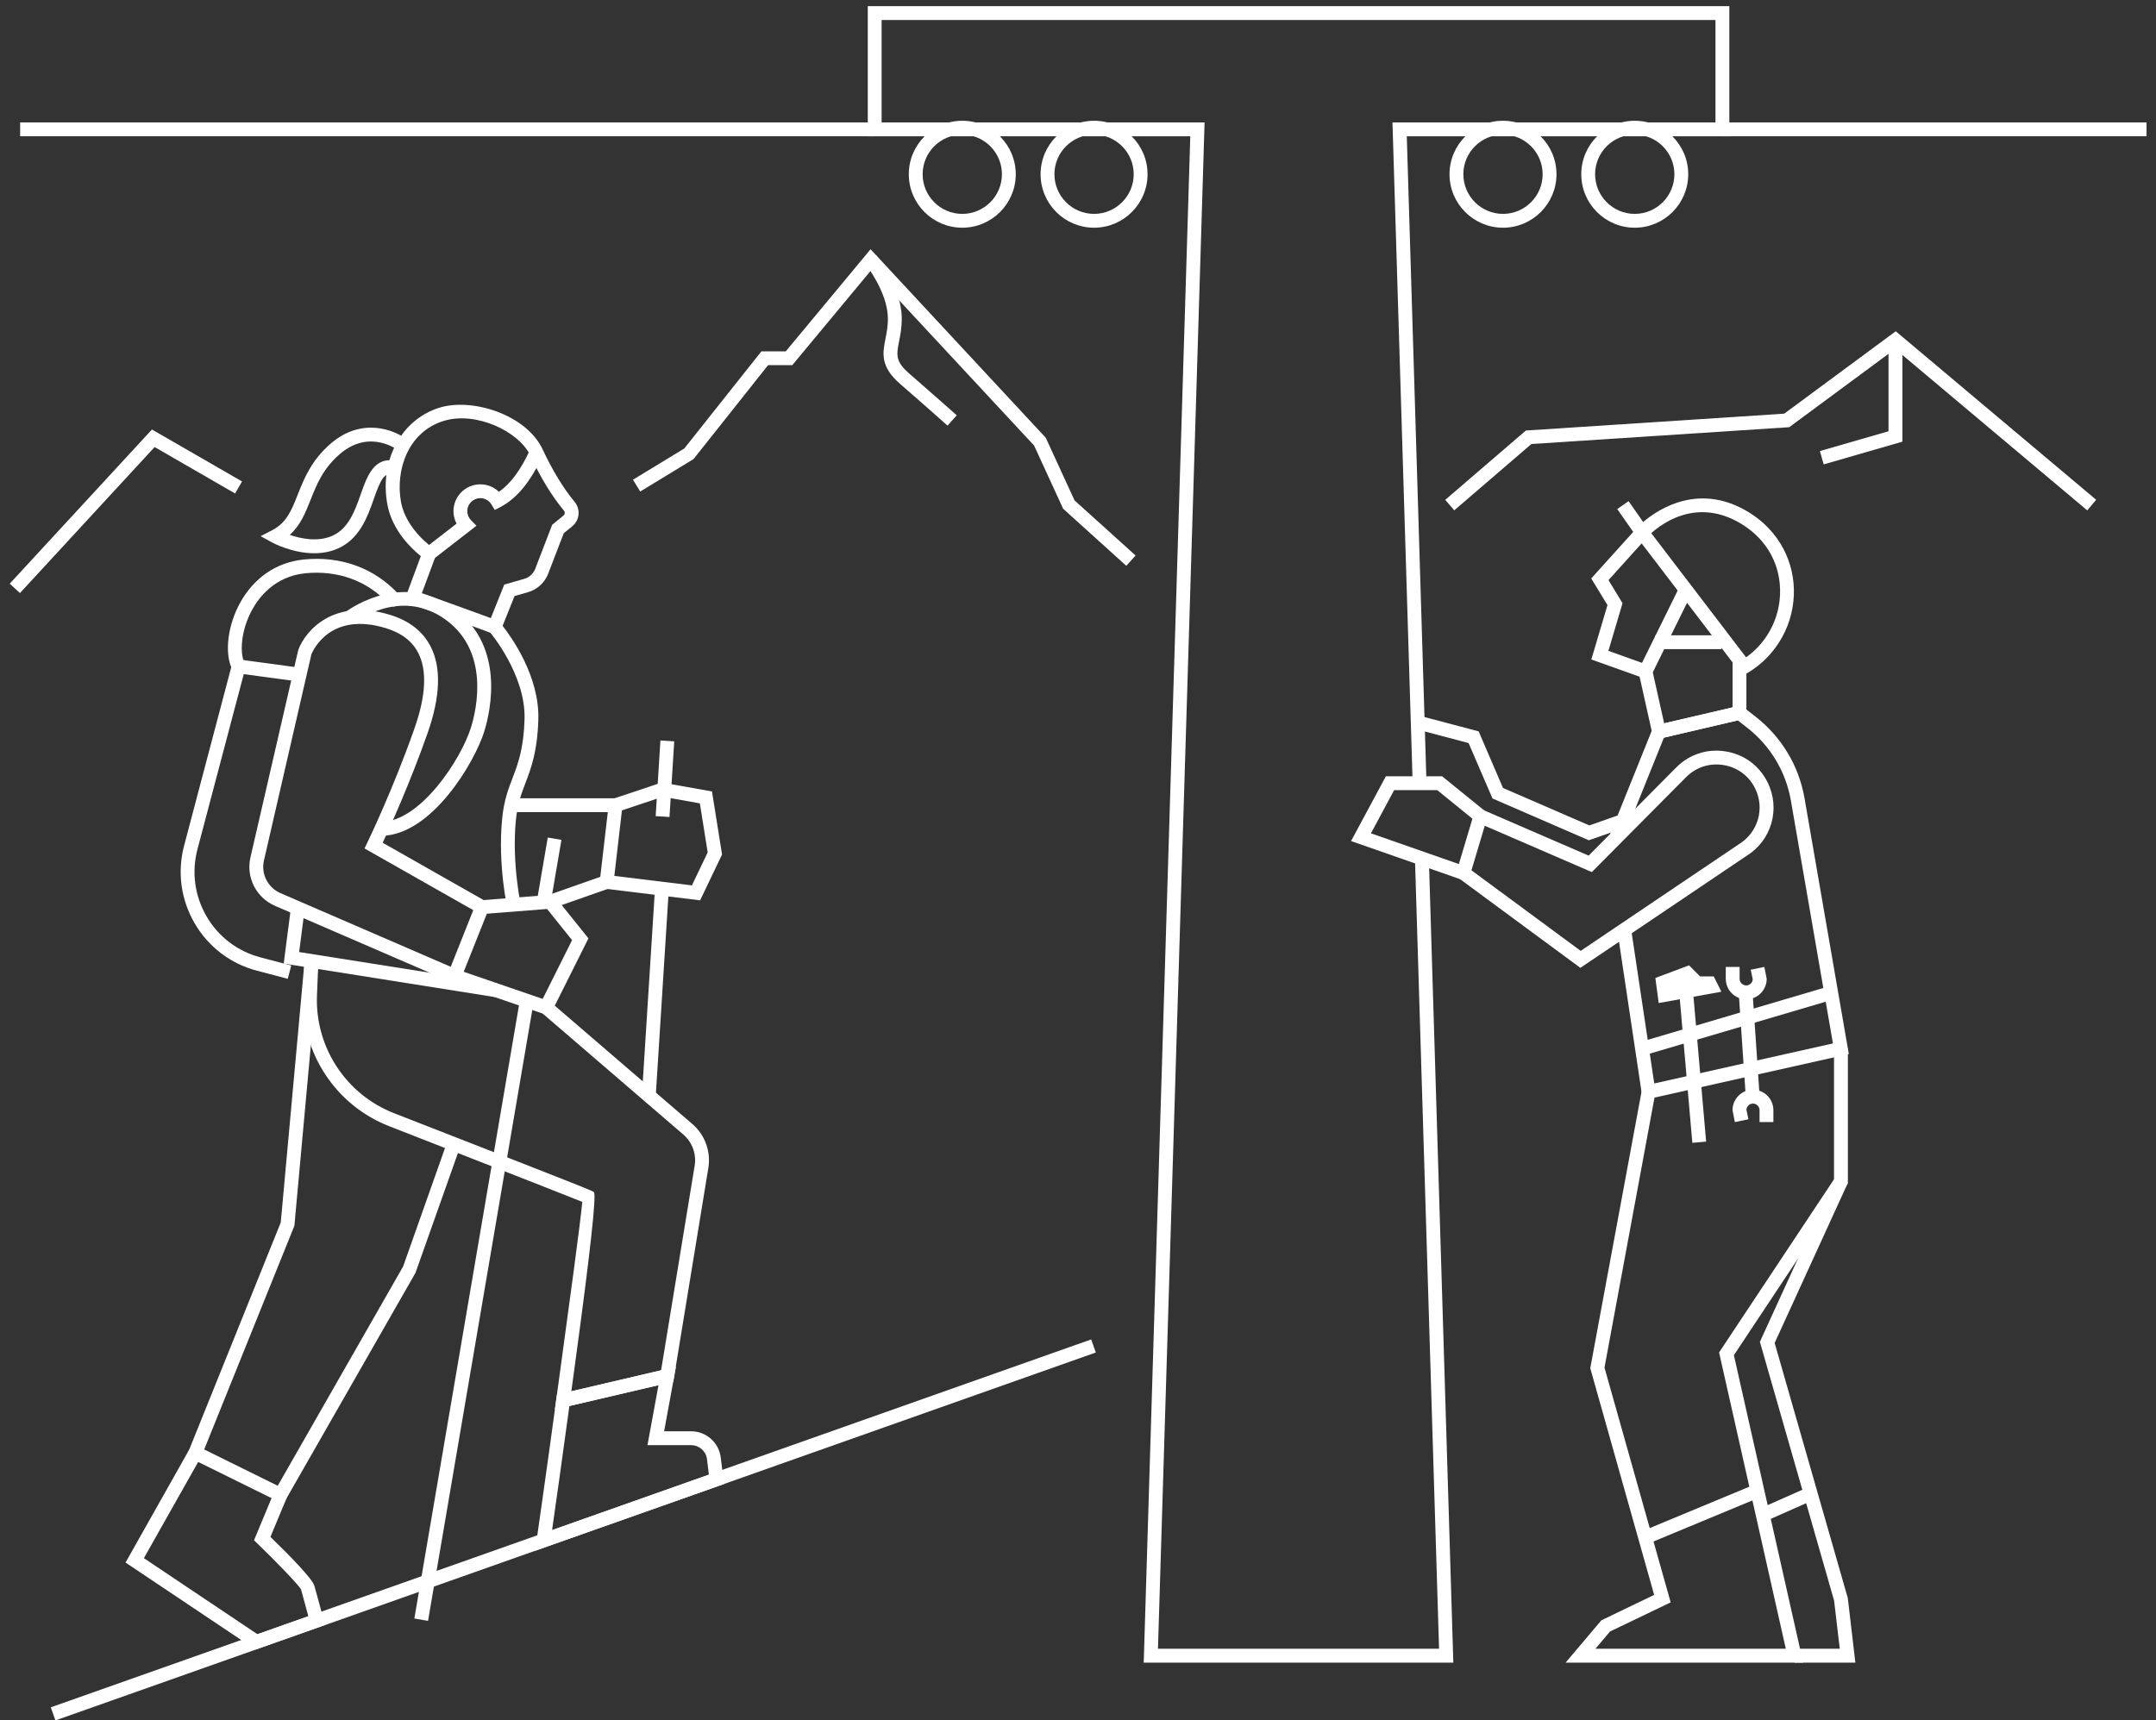 <?xml version="1.0" encoding="utf-8"?>
<svg xmlns="http://www.w3.org/2000/svg" width="218" height="174" viewBox="0 0 218 174" fill="none">
<rect x="0" y="0" width="218" height="174" fill="#333333" stroke="none"/>
<path d="M113.883 57.226L107.496 51.453L104.56 45.062L88.085 27.331L80.107 36.935H77.66L70.127 46.431L64.734 49.713L64.003 48.517L69.188 45.363L76.988 35.536H79.45L88.026 25.21L105.741 44.276L108.648 50.608L114.822 56.183L113.883 57.226Z" fill="white"/>
<path d="M2.017 59.984L0.984 59.035L15.364 43.44L24.474 48.695L23.772 49.911L15.635 45.215L2.017 59.984Z" fill="white"/>
<path d="M95.801 43.045C95.801 43.045 93.497 40.983 91.016 38.833C88.98 37.069 89.246 35.704 89.533 34.261C89.657 33.623 89.79 32.966 89.775 32.14C89.741 29.54 87.531 26.733 87.511 26.703L88.609 25.833C88.713 25.962 91.135 29.041 91.179 32.126C91.194 33.099 91.041 33.861 90.907 34.538C90.645 35.877 90.512 36.545 91.936 37.78C94.427 39.941 96.715 41.987 96.74 42.007L95.806 43.05L95.801 43.045Z" fill="white"/>
<path d="M51.364 92.178C51.319 91.99 50.301 87.468 50.781 82.737C50.958 80.963 51.403 79.796 51.833 78.669C52.382 77.226 52.95 75.733 53.039 72.732C53.168 68.2 49.525 63.919 49.49 63.88L49.214 63.558L50.988 59.124L53.005 58.546C53.514 58.403 53.934 58.017 54.122 57.523L55.832 53.079L56.979 52.14C57.073 52.066 57.098 51.972 57.103 51.907C57.112 51.814 57.083 51.72 57.019 51.645C55.803 50.182 54.656 48.304 53.608 46.055C52.486 43.658 48.121 41.542 44.819 42.585C41.25 43.712 39.97 47.548 40.544 50.756C41.048 53.553 43.752 55.402 43.781 55.422L44.241 55.728L42.407 60.666L41.092 60.177L42.55 56.248C41.641 55.521 39.644 53.657 39.164 51.003C38.364 46.559 40.563 42.456 44.394 41.245C47.731 40.193 53.222 41.932 54.873 45.462C55.872 47.597 56.959 49.377 58.096 50.751C58.398 51.117 58.541 51.576 58.496 52.046C58.452 52.511 58.225 52.931 57.864 53.227L57.004 53.929L55.427 58.027C55.081 58.931 54.315 59.629 53.385 59.895L52.026 60.286L50.82 63.301C51.73 64.463 54.562 68.417 54.433 72.777C54.339 76.014 53.702 77.695 53.138 79.173C52.723 80.266 52.333 81.294 52.169 82.885C51.715 87.383 52.718 91.827 52.728 91.872L51.364 92.183V92.178Z" fill="white"/>
<path d="M46.347 99.642L27.8 91.615C25.902 90.794 24.859 88.733 25.324 86.716L30.158 65.738C30.895 63.746 33.786 60.439 39.476 62.199C41.409 62.797 42.788 63.885 43.564 65.432C44.631 67.552 44.523 70.478 43.242 74.126C41.453 79.223 39.426 83.676 38.695 85.238L49.614 91.437L46.352 99.637L46.347 99.642ZM31.483 66.193L26.688 87.033C26.377 88.392 27.079 89.776 28.354 90.33L45.575 97.784L47.854 92.055L36.856 85.812L37.143 85.219C37.167 85.164 39.723 79.905 41.913 73.662C43.065 70.385 43.193 67.829 42.303 66.064C41.705 64.873 40.608 64.023 39.051 63.544C33.45 61.813 31.666 65.733 31.478 66.193H31.483Z" fill="white"/>
<path d="M55.575 102.756L45.733 99.375L46.188 98.05L54.873 101.031L57.844 95.085L55.318 91.936L48.788 92.445L48.679 91.051L55.946 90.483L59.5 94.907L55.575 102.756Z" fill="white"/>
<path d="M50.054 100.848L28.685 97.457L29.422 91.768L30.811 91.946L30.247 96.291L50.271 99.464L50.054 100.848Z" fill="white"/>
<path d="M55.862 91.867L55.397 90.547L60.696 88.684L61.457 82.144H51.69V80.74H63.029L61.986 89.717L55.862 91.867Z" fill="white"/>
<path d="M70.79 91.061L61.255 89.895L61.428 88.506L69.959 89.549L71.556 86.217L70.765 81.254L67.013 80.582L62.466 82.104L62.021 80.78L66.909 79.144L71.991 80.048L73.009 86.43L70.79 91.061Z" fill="white"/>
<path d="M56.109 142.547L56.766 137.723C57.503 132.32 58.699 123.586 58.877 121.56C57.676 121.075 53.326 119.355 39.357 113.908C33.915 111.787 30.42 106.444 30.652 100.606L30.786 97.304L32.185 97.359L32.051 100.661C31.839 105.9 34.977 110.695 39.861 112.598C59.841 120.388 59.91 120.447 60.048 120.571C60.325 120.815 59.692 126.595 58.15 137.911L57.77 140.719L66.845 138.593L70.241 117.892C70.433 116.725 69.994 115.524 69.099 114.753L54.764 102.42L55.679 101.357L70.013 113.69C71.279 114.778 71.892 116.473 71.625 118.119L68.081 139.745L56.109 142.547Z" fill="white"/>
<path d="M54.107 156.852L54.27 155.706C54.28 155.631 55.318 148.405 56.247 141.539L56.312 141.059L68.348 138.242L67.151 144.762H69.88C71.403 144.762 72.693 145.904 72.876 147.411L73.207 150.1L54.107 156.847V156.852ZM57.572 142.206C56.88 147.307 56.144 152.512 55.822 154.761L71.679 149.156L71.487 147.584C71.388 146.774 70.696 146.166 69.88 146.166H65.466L66.583 140.096L57.572 142.206Z" fill="white"/>
<path d="M28.645 152.112L18.863 147.283L28.388 123.645L30.791 97.274L32.19 97.403L29.767 123.977L20.648 146.601L28.082 150.273L40.761 128.094L45.224 115.47L46.544 115.939L42.011 128.737L28.645 152.112Z" fill="white"/>
<path d="M25.838 166.842L12.694 158.039L19.145 146.596L20.366 147.283L14.548 157.594L26.026 165.285L31.176 163.466L30.445 160.777C30.237 160.342 27.988 158.009 26.031 156.121L25.684 155.79L27.711 150.916L29.006 151.455L27.345 155.444C29.342 157.381 31.601 159.695 31.794 160.406L32.872 164.351L25.833 166.837L25.838 166.842Z" fill="white"/>
<path d="M38.581 84.531L38.561 83.132C42.53 83.073 46.633 76.776 47.627 73.563C48.19 71.744 49.633 65.57 44.636 62.387C40.227 59.584 35.921 62.896 35.743 63.039L34.873 61.942C34.928 61.902 40.128 57.859 45.387 61.205C51.225 64.918 49.604 71.922 48.966 73.978C48.017 77.053 43.677 84.457 38.586 84.536L38.581 84.531Z" fill="white"/>
<path d="M29.1 99L25.981 98.179C23.307 97.472 21.068 95.772 19.679 93.38C18.29 90.992 17.909 88.204 18.616 85.53L23.381 67.483C22.719 65.877 23.055 63.242 24.227 61.062C25.63 58.457 27.934 56.871 30.717 56.589C34.439 56.213 37.82 57.439 40.247 60.039L40.316 60.113L39.846 60.588L39.945 61.334C39.579 61.383 39.372 61.161 39.224 60.998C37.103 58.724 34.132 57.657 30.86 57.983C27.751 58.299 26.139 60.464 25.462 61.73C24.345 63.81 24.217 66.094 24.745 67.098L24.869 67.34L19.966 85.896C19.358 88.209 19.684 90.616 20.885 92.683C22.086 94.749 24.024 96.222 26.332 96.83L29.451 97.65L29.095 99.005L29.1 99Z" fill="white"/>
<path d="M24.215 66.709L24.027 68.101L30.194 68.932L30.382 67.541L24.215 66.709Z" fill="white"/>
<path d="M49.747 64.063C49.307 63.875 43.657 61.843 41.517 61.077L41.991 59.757C42.308 59.871 49.727 62.53 50.291 62.767L49.747 64.058V64.063Z" fill="white"/>
<path d="M66.261 89.368L64.907 110.778L66.303 110.867L67.657 89.457L66.261 89.368Z" fill="white"/>
<path d="M66.778 74.892L66.297 82.544L67.693 82.632L68.175 74.98L66.778 74.892Z" fill="white"/>
<path d="M52.573 101.112L41.897 163.701L43.281 163.937L53.957 101.348L52.573 101.112Z" fill="white"/>
<path d="M55.385 84.71L54.284 91.151L55.668 91.388L56.769 84.946L55.385 84.71Z" fill="white"/>
<path d="M110.333 135.472L5.137 172.682L5.605 174.006L110.801 136.795L110.333 135.472Z" fill="white"/>
<path d="M43.826 56.549L42.966 55.442L46.164 52.961C45.961 52.575 45.852 52.145 45.852 51.7C45.852 50.202 47.068 48.986 48.566 48.986C49.283 48.986 49.945 49.258 50.444 49.743C51.621 48.937 52.679 47.503 53.603 45.467L54.878 46.045C53.682 48.685 52.283 50.395 50.612 51.275L50.029 51.581L49.688 51.018C49.446 50.623 49.026 50.385 48.566 50.385C47.839 50.385 47.251 50.973 47.251 51.7C47.251 52.046 47.385 52.367 47.622 52.61L48.175 53.173L43.821 56.554L43.826 56.549Z" fill="white"/>
<path d="M31.77 55.956C29.55 55.956 27.623 54.923 27.509 54.864L26.352 54.231L27.524 53.623C28.977 52.871 29.476 51.621 30.099 50.039C30.747 48.403 31.483 46.549 33.455 44.854C36.589 42.16 39.906 43.455 41.221 44.513L40.346 45.605C40.227 45.511 37.395 43.322 34.37 45.917C32.66 47.385 32.022 48.996 31.404 50.553C30.88 51.868 30.381 53.133 29.298 54.097C30.415 54.483 32.185 54.864 33.688 54.152C35.279 53.4 35.917 51.581 36.48 49.975C37.118 48.161 37.84 46.105 40.074 46.633L39.753 47.998C38.878 47.79 38.532 48.364 37.805 50.44C37.182 52.214 36.411 54.419 34.286 55.422C33.46 55.813 32.595 55.956 31.775 55.956H31.77Z" fill="white"/>
<path d="M146.951 168.162H115.642L115.667 167.44L120.353 13.782H87.744V0.624H174.859V13.782H142.245L144.237 79.193L142.839 79.237L140.797 12.383H173.456V2.023H89.143V12.383H121.796L121.776 13.105L117.086 166.758H145.508L143.071 86.845L144.475 86.805L146.951 168.162Z" fill="white"/>
<path d="M165.294 23.031C162.314 23.031 159.887 20.604 159.887 17.623C159.887 14.642 162.314 12.215 165.294 12.215C168.275 12.215 170.702 14.642 170.702 17.623C170.702 20.604 168.275 23.031 165.294 23.031ZM165.294 13.614C163.085 13.614 161.286 15.414 161.286 17.623C161.286 19.832 163.085 21.632 165.294 21.632C167.504 21.632 169.303 19.832 169.303 17.623C169.303 15.414 167.504 13.614 165.294 13.614Z" fill="white"/>
<path d="M151.973 23.031C148.988 23.031 146.565 20.604 146.565 17.623C146.565 14.642 148.992 12.215 151.973 12.215C154.954 12.215 157.381 14.642 157.381 17.623C157.381 20.604 154.954 23.031 151.973 23.031ZM151.973 13.614C149.764 13.614 147.964 15.414 147.964 17.623C147.964 19.832 149.764 21.632 151.973 21.632C154.183 21.632 155.982 19.832 155.982 17.623C155.982 15.414 154.183 13.614 151.973 13.614Z" fill="white"/>
<path d="M110.625 23.031C107.639 23.031 105.217 20.604 105.217 17.623C105.217 14.642 107.644 12.215 110.625 12.215C113.605 12.215 116.032 14.642 116.032 17.623C116.032 20.604 113.605 23.031 110.625 23.031ZM110.625 13.614C108.415 13.614 106.616 15.414 106.616 17.623C106.616 19.832 108.415 21.632 110.625 21.632C112.834 21.632 114.633 19.832 114.633 17.623C114.633 15.414 112.834 13.614 110.625 13.614Z" fill="white"/>
<path d="M97.299 23.031C94.313 23.031 91.891 20.604 91.891 17.623C91.891 14.642 94.318 12.215 97.299 12.215C100.279 12.215 102.706 14.642 102.706 17.623C102.706 20.604 100.279 23.031 97.299 23.031ZM97.299 13.614C95.089 13.614 93.29 15.414 93.29 17.623C93.29 19.832 95.089 21.632 97.299 21.632C99.508 21.632 101.308 19.832 101.308 17.623C101.308 15.414 99.508 13.614 97.299 13.614Z" fill="white"/>
<path d="M167.212 74.843L165.784 68.442L160.905 66.702L162.536 61.2L160.895 58.506L166.076 52.763L176.584 66.524V72.658L167.207 74.848L167.212 74.843ZM162.625 65.827L166.98 67.384L168.27 73.157L175.185 71.546V66.998L165.991 54.957L162.64 58.674L164.059 61.008L162.63 65.832L162.625 65.827Z" fill="white"/>
<path d="M166.105 111.278L163.54 94.156L164.924 93.948L167.267 109.583L185.333 105.534L181.082 80.972C180.573 78.046 179.006 75.431 176.663 73.603L175.714 72.861L168.245 74.606L164.059 84.996L162.759 84.472L167.217 73.405L176.045 71.344L177.523 72.495C180.138 74.537 181.893 77.463 182.461 80.73L186.94 106.607L166.1 111.278H166.105Z" fill="white"/>
<path d="M182.324 168.162H158.301L161.919 163.881L167.257 161.311L160.797 138.385L160.826 138.222L166.002 110.299L167.376 110.556L162.235 138.321L168.928 162.067L162.794 165.013L161.321 166.758H180.569L173.822 136.789L185.443 119.276V106.068H186.846V119.696L175.319 137.066L182.324 168.162Z" fill="white"/>
<path d="M187.602 168.162H181.448V166.758H186.025L185.452 161.889L177.948 135.716L185.506 119.192L186.782 119.775L179.441 135.83L186.831 161.612L186.841 161.667L187.602 168.162Z" fill="white"/>
<path d="M177.419 150.144L165.67 155.027L166.207 156.319L177.956 151.435L177.419 150.144Z" fill="white"/>
<path d="M182.8 150.429L177.956 152.576L178.523 153.854L183.367 151.708L182.8 150.429Z" fill="white"/>
<path d="M184.966 99.748L165.838 105.396L166.234 106.737L185.363 101.089L184.966 99.748Z" fill="white"/>
<path d="M171.151 99.851L169.757 99.973L171.118 115.588L172.512 115.466L171.151 99.851Z" fill="white"/>
<path d="M167.716 101.451L174.053 100.304L173.282 98.757H171.903L170.786 97.635L167.38 98.915L167.716 101.451Z" fill="white"/>
<path d="M177.175 99.9L175.779 99.995L176.547 111.313L177.943 111.218L177.175 99.9Z" fill="white"/>
<path d="M176.57 101.071C175.428 101.071 174.499 100.142 174.499 99V97.799H175.897V99C175.897 99.365 176.199 99.667 176.565 99.667C176.911 99.667 177.197 99.4 177.227 99.059L177.024 98.08L178.399 97.794L178.636 99C178.636 100.142 177.707 101.071 176.57 101.071Z" fill="white"/>
<path d="M175.418 113.492L175.181 112.286C175.181 111.144 176.11 110.215 177.247 110.215C178.384 110.215 179.313 111.144 179.313 112.286V113.487H177.914V112.286C177.914 111.92 177.613 111.619 177.247 111.619C176.901 111.619 176.614 111.886 176.584 112.227L176.787 113.206L175.413 113.492H175.418Z" fill="white"/>
<path d="M159.793 97.888L147.159 88.57L149.24 81.605L160.633 86.538L169.491 77.621C170.816 76.287 172.645 75.693 174.498 76C176.357 76.301 177.899 77.443 178.73 79.134C180.054 81.818 179.125 85.021 176.57 86.583L159.793 97.892V97.888ZM148.785 88.026L159.828 96.172L175.808 85.397C177.766 84.2 178.468 81.778 177.469 79.747C176.841 78.471 175.675 77.606 174.271 77.379C172.862 77.147 171.488 77.597 170.485 78.605L160.955 88.204L150.129 83.518L148.785 88.026Z" fill="white"/>
<path d="M147.742 88.956L136.61 85.065L140.13 78.516H145.819L150.129 82.016L149.245 83.103L145.325 79.915H140.965L138.622 84.284L148.207 87.636L147.742 88.956Z" fill="white"/>
<path d="M176.209 68.333L175.566 67.088C178.166 65.748 179.862 63.094 179.985 60.167C180.109 57.241 178.73 54.656 176.199 53.064C170.826 49.688 166.728 54.137 166.555 54.325L165.967 54.982L163.525 51.487L164.672 50.687L166.145 52.797C167.687 51.483 171.879 48.7 176.94 51.883C179.862 53.722 181.523 56.841 181.379 60.232C181.236 63.662 179.249 66.766 176.204 68.338L176.209 68.333Z" fill="white"/>
<path d="M169.826 59.341L165.753 67.606L167.008 68.224L171.08 59.959L169.826 59.341Z" fill="white"/>
<path d="M174.053 64.255H167.38V65.654H174.053V64.255Z" fill="white"/>
<path d="M160.648 84.986L150.91 80.76L148.493 75.154L143.209 73.756L143.57 72.401L149.512 73.973L151.973 79.697L160.703 83.484L163.871 82.371L164.336 83.696L160.648 84.986Z" fill="white"/>
<path d="M211.047 51.621L191.626 35.289L180.914 43.208L154.845 44.908L147.045 51.616L146.135 50.553L154.286 43.544L180.41 41.839L191.685 33.505L211.951 50.548L211.047 51.621Z" fill="white"/>
<path d="M184.399 46.969L184.014 45.62L190.954 43.618V34.399H192.357V44.671L184.399 46.969Z" fill="white"/>
<path d="M217.043 12.383H174.157V13.782H217.043V12.383Z" fill="white"/>
<path d="M88.441 12.383H2.037V13.782H88.441V12.383Z" fill="white"/>
</svg>